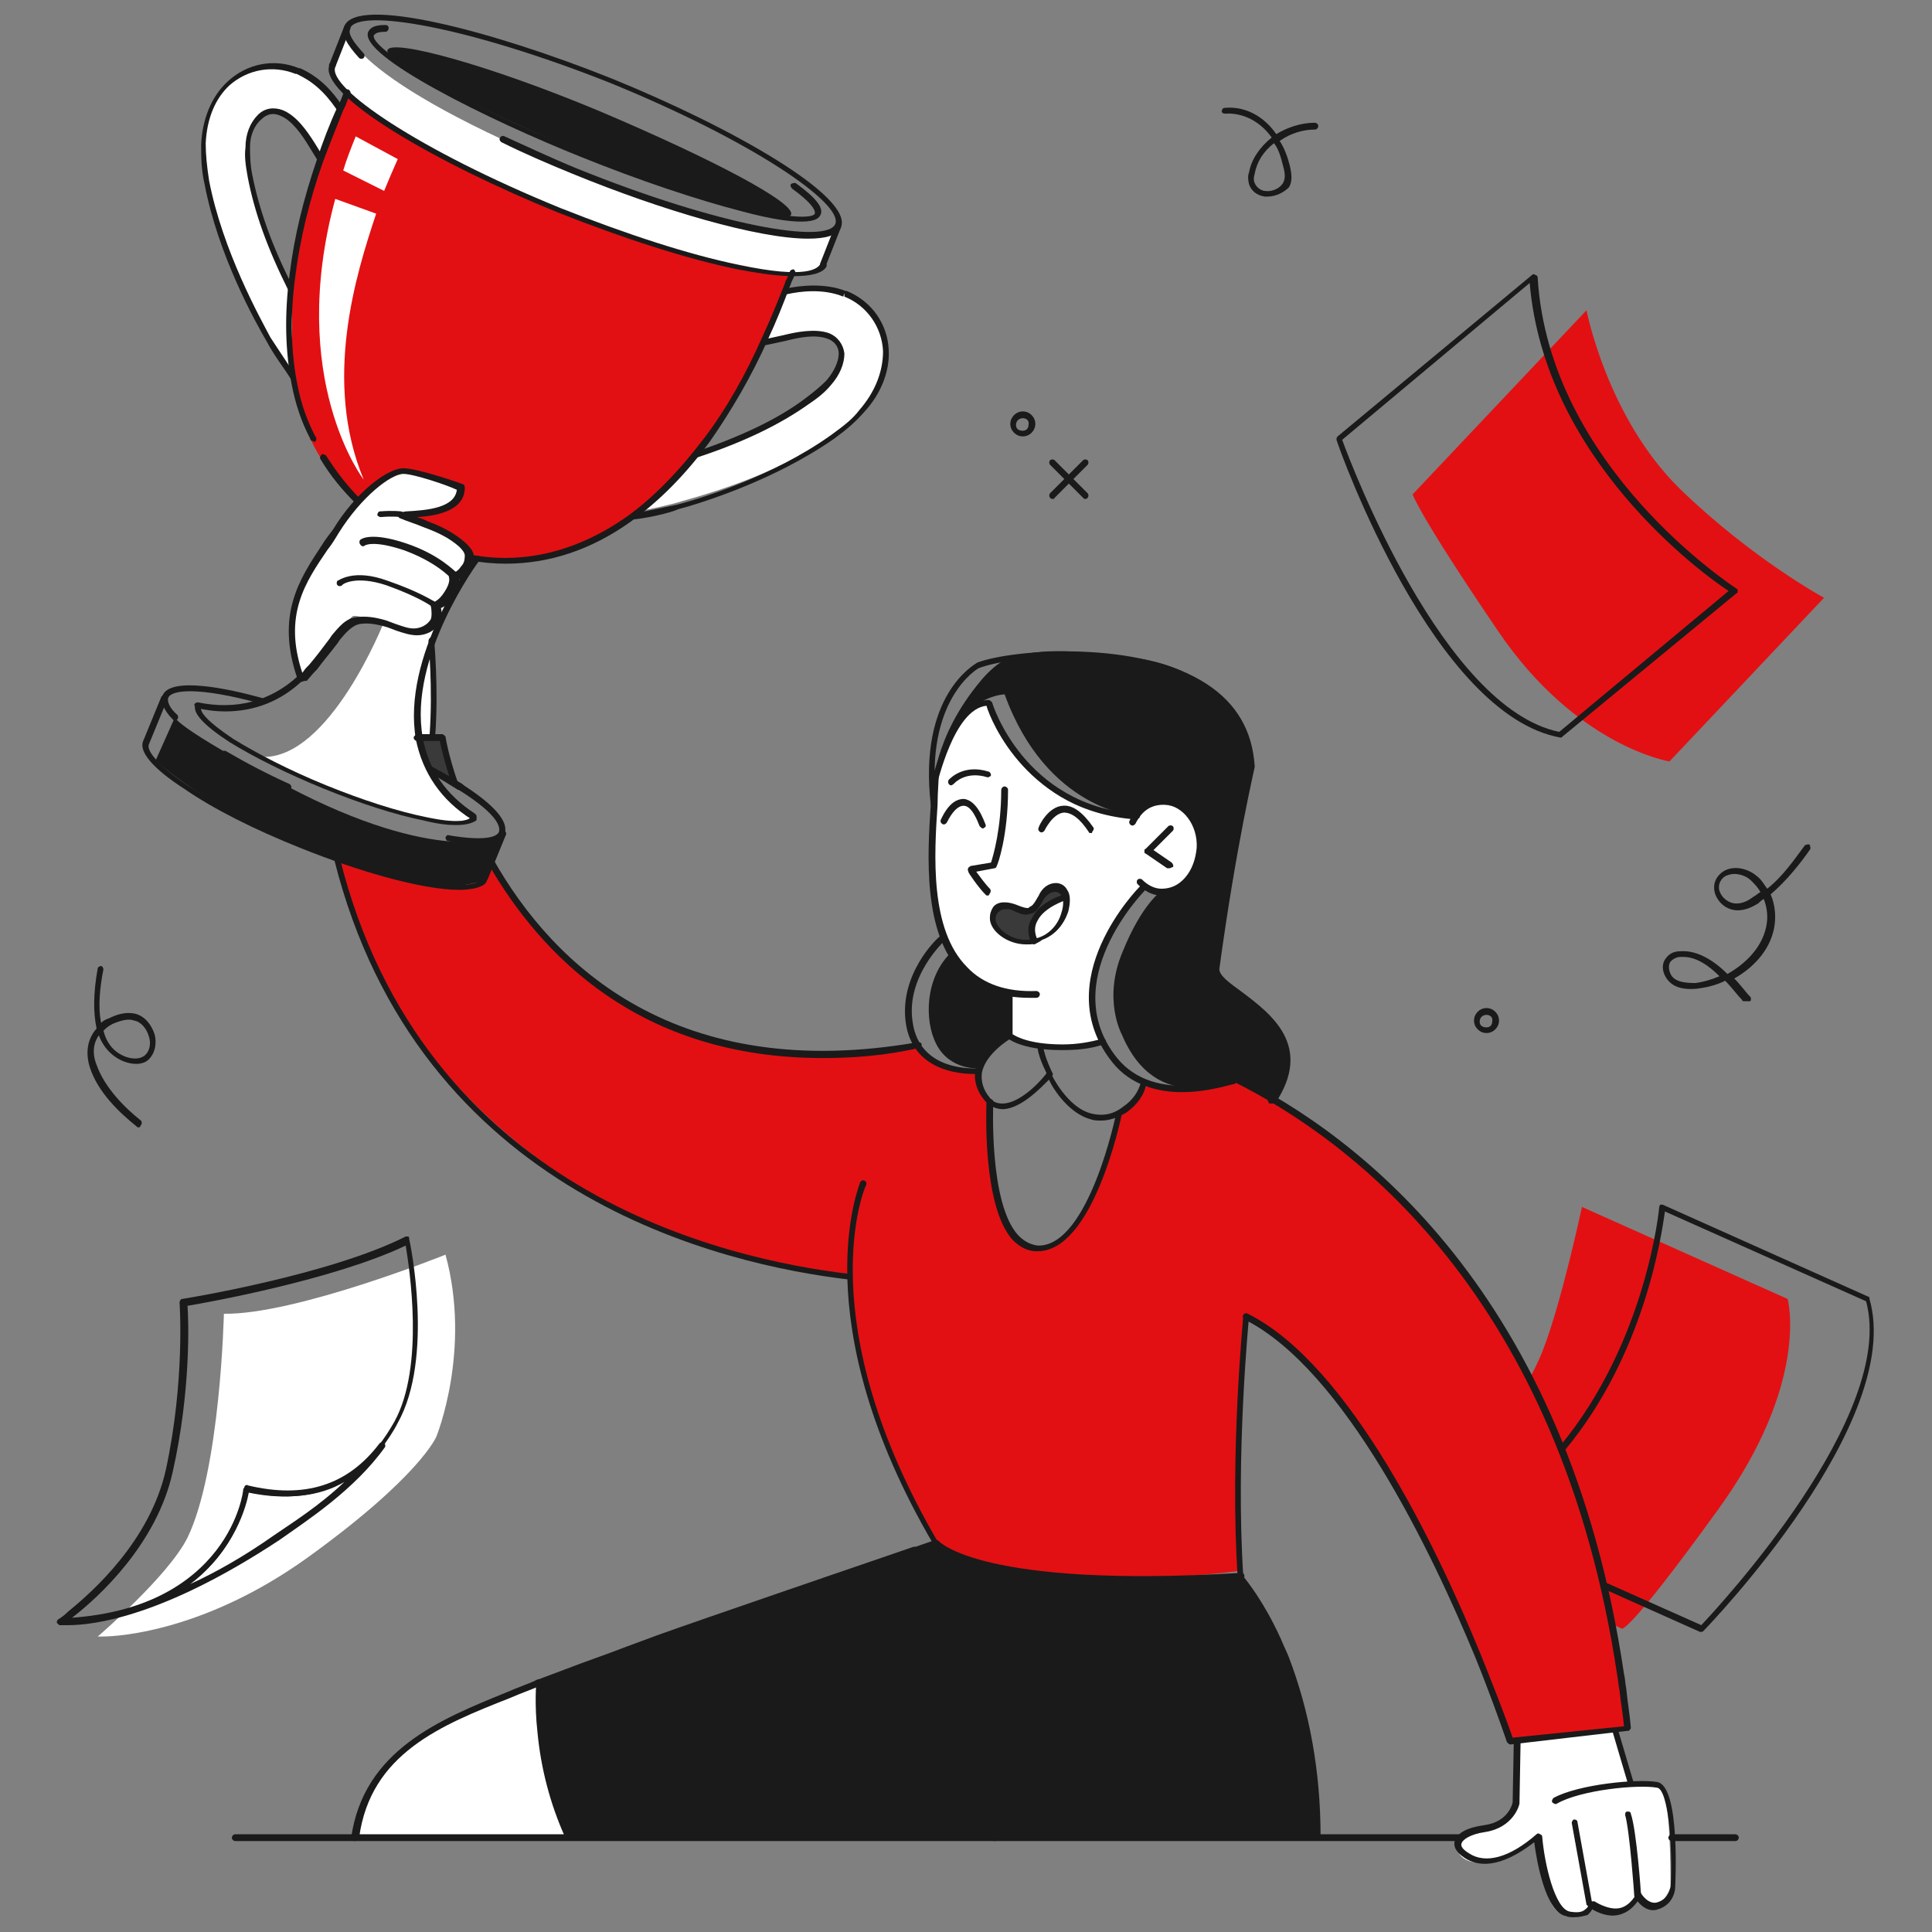 <?xml version="1.0" encoding="utf-8"?>
<!-- Generator: Adobe Illustrator 25.4.1, SVG Export Plug-In . SVG Version: 6.00 Build 0)  -->
<svg version="1.1" id="Modalità_Isolamento" xmlns="http://www.w3.org/2000/svg" xmlns:xlink="http://www.w3.org/1999/xlink"
	 x="0px" y="0px" viewBox="0 0 170 170" style="enable-background:new 0 0 170 170;" xml:space="preserve">
<rect x="0" y="0" width="170" height="170" fill="#808080" stroke="none"/>
<style type="text/css">
	.st0{fill:#E21013;}
	.st1{fill:#FFFFFF;}
	.st2{fill:#1A1A1A;}
	.st3{fill:#3A3A3A;}
</style>
<g>
	<g>
		<path class="st0" d="M30.5,8.3c0,0-11.9,24.7,0.8,35.6c12.7,10.9,23.2,2.7,24.1,1.9c0.8-0.8,6.9-2.6,14.3-21.5
			c0,0-8.7-0.8-20.8-5.9C36.8,13.1,30.5,8.3,30.5,8.3z"/>
		<path class="st0" d="M130.5,127.4c0,0,3.8-4.7,5.3-8.7c1.6-4.1,3.4-12.5,3.4-12.5l18.1,8.1c0,0,2,7.3-6.1,18.5
			c-8.1,11.2-8.5,10.5-8.5,10.5l-8.5-3.8L130.5,127.4z"/>
		<g>
			<path class="st1" d="M31.3,12l3.7,2c0,0-0.5,1.1-1.2,2.8L30.2,15C30.5,14,30.9,13,31.3,12z"/>
			<path class="st1" d="M32,42.2c0,0-6.8-8.8-2.5-24.7l3.6,1.3C31.3,24.2,28.4,33.5,32,42.2z"/>
		</g>
		<path class="st1" d="M82.2,70L82,77.7c0,0,0.2,8.9,6.9,9.8l-0.1,3.7c0,0,3.4,1.9,8.2,0.5c0,0-1.9-4.1-0.1-7.9
			c1.8-3.8,3.6-5.7,3.6-5.7s4.3,2.3,5-3c0.7-5.3-4.5-4.2-4.5-4.2l-1.1,1c0,0-8.8,0.8-13-10C86.9,61.8,83.2,62.1,82.2,70z"/>
		<path class="st1" d="M133.3,153.2l0,4.5c0,0,0.1,2.4-1.5,2.8c-1.5,0.4-3.8,1-3.6,2.1c0.4,1.9,3.4,1.3,4.3,0.8
			c1-0.5,2.6-1.7,2.6-1.7s0.6,4.7,1.6,6.1c1,1.4,2.6,0.7,3.2-0.1c0,0,1,0.8,2.2,0.6c1.2-0.2,1.8-1.4,1.8-1.4s0.7,1,1.6,0.8
			c0.9-0.1,1.5-1.6,1.5-1.6s0-5.7-0.4-7.6c-0.4-1.8-0.8-1.4-0.8-1.4l-2.4-0.4l-1.2-4.4L133.3,153.2z"/>
		<path class="st2" d="M99.9,71.8c0,0-7.8-0.5-11.5-10.7c0,0-4.9,0-6.3,8.3c0,0,0-4.5,4.2-9.5c0.4-0.5,1.3-1.4,1.9-1.7
			c2.8-1.2,5.6-1.1,11.7-0.3c5.2,0.7,9.4,3.8,10,9l-3.2,18.1c0,0,0,0.8,2.9,2.9s4.9,4.7,2.2,8.9l-3.4-1.9c0,0-6.6,3.5-9.7-3.9
			c0,0-1.7-3.1,0.1-7.3c1.7-4.2,3.4-5.3,3.4-5.3s1.2,0.2,2.2-0.7c0.7-0.7,1.1-1.5,1.1-3.6c0-2.6-1.6-3.4-2.7-3.5
			C101.7,70.6,100.9,70.9,99.9,71.8z"/>
		<path class="st2" d="M83.7,83.8c0,0,0.5,2.6,5.2,3.7l-0.1,3.7c0,0-2.1,1.2-2.7,2.8c0,0-2.5,0.2-3.7-2.1
			C81.3,89.8,81.4,86,83.7,83.8z"/>
		<path class="st3" d="M36.7,64.7c-0.2,0.2,1,3,1,3l2.4,1.1l-1.2-4h-2.1L36.7,64.7z"/>
		<path class="st0" d="M29.7,75.5c0,0,9.3,3.5,12.7,2l0.8-1.7c0,0,5.3,9.7,12.7,12.9c7.4,3.3,11,5.2,24.8,3.4c0,0,2.2,2.5,5.4,2
			c0,0,0.2,1.8,1,2.8c0,0-0.5,12.4,4,12.9c4.5,0.5,7.3-11.7,7.3-11.7s2.4-1.7,2.6-2.9c0,0,3.8,1.2,7.6-0.3c0,0,9.7,4.5,17,13.1
			c7.4,8.7,12.8,20.4,14.5,27.3c1.7,6.9,3.2,16.7,3.2,16.7l-10.3,1c0,0-5.5-15-11.4-24.7c-6.2-10-11.8-12.6-11.8-12.6
			s-1.3,16.9-0.6,22.5c0,0-7.9,1.2-16.2,0.3c-8.3-0.9-10.9-2.9-10.9-2.9s-4.2-7.6-5.6-13.1c-1.4-5.5-1.8-10.4-1.8-10.4
			s-12.4-1-22.9-7.2c-10.6-6.2-17.5-15.7-19.7-22C30,76.7,29.7,75.5,29.7,75.5z"/>
		<path class="st1" d="M39.2,110.4c0,0-13.2,5.3-19.5,5.2c0,0-0.3,13.7-3.2,19.7c-1.7,3.4-7.9,8.7-7.9,8.7s0.1,0,0.4,0
			c1.7,0,9.2-0.6,18-6.9c10-7.2,11.4-10.7,11.4-10.7S41.5,118.8,39.2,110.4z"/>
		<path class="st0" d="M124.3,43.5l15.3-16.2c0,0,1.8,9.4,8.2,15.7c6.4,6.2,12.7,9.6,12.7,9.6l-13.6,14.4c0,0-8.2-1.3-15.1-11.5
			C124.8,45.2,124.3,43.5,124.3,43.5z"/>
		<g id="XMLID_28_">
			<g>
				<path class="st1" d="M61.4,40c3.1-1.1,6.8-2.5,9.7-4.7c0.8-0.6,1.5-1.2,2-1.7c0.7-0.9,1.1-1.8,1-2.6c0-0.7-0.2-1.1-0.9-1.4
					c0,0-0.3-0.1-0.3-0.1c-1.1-0.4-2.4-0.3-3.8,0c-0.5,0.1-1.9,0.4-1.9,0.4l1.8-4.4c1.6-0.3,3-0.5,4.7,0.1c0,0,0.5,0.1,0.5,0.1
					c2.1,0.8,3.5,2.7,3.7,4.9c0.1,1.8-0.6,3.8-2,5.4c-0.7,0.8-1.3,1.4-2.4,2.1c-4.3,3.2-9.9,5-13.5,6c-0.9,0.3-2.8,0.7-3.9,0.9
					L61.4,40z"/>
			</g>
		</g>
		<g id="XMLID_27_">
			<g>
				<path class="st1" d="M25.7,33.1c-0.6-0.9-1.8-2.7-2.3-3.5c-1.9-3.2-4.4-8.3-5.3-13.5c-0.2-1.3-0.3-2.2-0.3-3.2
					c0.1-2.2,0.9-4.1,2.2-5.4c1.6-1.5,3.9-2,6.1-1.1c0,0,0.4,0.3,0.4,0.3c1.6,0.7,2.5,1.8,3.5,3.1l-1.6,4.4c0,0-0.8-1.1-1.1-1.6
					c-0.7-1.2-1.7-2.2-2.7-2.6c0,0-0.3-0.1-0.3-0.1c-0.7-0.3-1.1-0.1-1.6,0.4c-0.6,0.6-1,1.5-1,2.6c0,0.7,0.1,1.6,0.3,2.6
					c0.7,3.6,2.2,6.8,3.7,9.8L25.7,33.1z"/>
			</g>
		</g>
		<path class="st1" d="M31.2,161.7c0,0,0.1-5,5.1-8.4c5-3.4,11.1-5.3,11.1-5.3s-0.3,8.5,2.8,13.7H31.2z"/>
		<path class="st1" d="M26.5,59.7c0,0,4.1-5.4,4.6-5.5c0.5-0.1,4.7,1.1,5.3,1.2c0.6,0.1,2.2-0.5,1.9-2.3c0.7-0.4,1.6-2.2,1.5-2.6
			c0.7-0.2,1.1-1.4,1.4-2c0,0-0.4-0.8-1.8-1.6c-0.9-0.5-4.2-1.8-4.2-1.8s5.2,0.2,5.2-2.4c0,0-4.2-1.4-5-1.4c-0.9,0-3.4,1.4-6,5.3
			c-2.5,3.9-3.8,5.5-3.8,8.4C25.6,58,26.5,59.7,26.5,59.7z"/>
		<path class="st1" d="M38,56.7c0,0-1.6,3.9-1.4,6.1c0.2,2.1,0.2,2.1,0.2,2.1h1.5L38,56.7z"/>
		<path class="st2" d="M69.6,18.9c-0.4,1-8.5-1.2-18.3-5.4c-9.8-4.2-17.6-8.1-17.2-9.1c0.4-1,8.9,1.3,18.7,5.4
			C62.7,14,70.1,17.9,69.6,18.9z"/>
		<path class="st1" d="M30.5,2.5c0,0-0.5,4.2,20.9,12.9c21.4,8.7,22.4,4.5,22.4,4.5l-1.4,3.4c0,0-1.9,3.9-23.5-5.1
			C28.4,9.8,28.9,5.9,28.9,5.9L30.5,2.5z"/>
		<path class="st2" d="M15.4,63.1l-1.7,3.8c0,0,4.3,4.2,13.4,7.6c9.2,3.4,12.4,4,15.3,3l1.6-3.8c0,0-5.6,2.4-18.7-4.5
			C15.1,63.8,15.4,63.1,15.4,63.1z"/>
		<path class="st1" d="M33.8,54.7c0,0-4.8,12.2-10.8,11.9c0,0,6.7,3.5,11.2,4.6c4.5,1.1,6,1.4,7.5,0.7c0,0-5.2-3.5-5-8.7
			c0.4-7.8,5.1-13.8,5.1-13.8l-1-0.2c0,0-2.9,5.7-4.3,5.9C35.1,55.2,33.8,54.7,33.8,54.7z"/>
		<path class="st3" d="M93.8,78.9c0,0-0.6-1.2-1.5-0.8c-0.9,0.5-0.7,2-1.7,2c-1,0.1-2.7-0.7-3.1,0c-0.4,0.7,0.4,2.8,3.5,2.7
			c0,0-0.6-1.6,0.2-2.4C92,79.6,93.8,78.9,93.8,78.9z"/>
		<g>
			<g>
				<path class="st2" d="M92.6,43.9c-0.1,0-0.1,0-0.2-0.1c-0.1-0.1-0.1-0.3,0-0.4l2.9-2.9c0.1-0.1,0.3-0.1,0.4,0
					c0.1,0.1,0.1,0.3,0,0.4l-2.9,2.9C92.8,43.9,92.7,43.9,92.6,43.9z"/>
			</g>
			<g>
				<path class="st2" d="M95.5,43.9c-0.1,0-0.1,0-0.2-0.1l-2.9-2.9c-0.1-0.1-0.1-0.3,0-0.4c0.1-0.1,0.3-0.1,0.4,0l2.9,2.9
					c0.1,0.1,0.1,0.3,0,0.4C95.6,43.9,95.6,43.9,95.5,43.9z"/>
			</g>
			<g>
				<path class="st2" d="M90,38.4c-0.6,0-1.1-0.5-1.1-1.1c0-0.6,0.5-1.1,1.1-1.1c0.6,0,1.1,0.5,1.1,1.1C91.1,37.9,90.6,38.4,90,38.4
					z M90,36.8c-0.3,0-0.6,0.2-0.6,0.6c0,0.3,0.2,0.5,0.6,0.5c0.3,0,0.5-0.2,0.5-0.5C90.6,37,90.3,36.8,90,36.8z"/>
			</g>
		</g>
		<g>
			<path class="st2" d="M130.8,90.9c-0.6,0-1.1-0.5-1.1-1.1c0-0.6,0.5-1.1,1.1-1.1c0.6,0,1.1,0.5,1.1,1.1
				C131.9,90.4,131.4,90.9,130.8,90.9z M130.8,89.3c-0.3,0-0.6,0.2-0.6,0.6c0,0.3,0.2,0.5,0.6,0.5c0.3,0,0.5-0.2,0.5-0.5
				C131.4,89.5,131.1,89.3,130.8,89.3z"/>
		</g>
		<g>
			<g>
				<path class="st2" d="M5.3,143c-0.1,0-0.2-0.1-0.3-0.2c0-0.1,0-0.2,0.1-0.3c0,0,0.4-0.2,0.9-0.7c2.1-1.7,7.2-6.2,8.6-12.5
					c1.7-7.9,1.2-14.6,1.2-14.7c0-0.1,0.1-0.3,0.2-0.3c0.1,0,13-2.1,19.7-5.5c0.1,0,0.2,0,0.2,0c0.1,0,0.1,0.1,0.1,0.2
					c0.1,0.4,2.2,10.5-1,16.2c-0.4,0.8-0.9,1.5-1.4,2.2c-2.9,3.7-6.8,5-11.9,3.9C21.6,133.1,19.2,142.4,5.3,143
					C5.3,143,5.3,143,5.3,143z M16.5,114.9c0.1,1.3,0.3,7.5-1.3,14.6c-1.4,6.4-6.6,11.1-8.8,12.8c-0.1,0.1-0.1,0.1-0.2,0.2
					c14-1,15.2-11.3,15.2-11.4c0-0.1,0-0.1,0.1-0.2c0.1,0,0.1-0.1,0.2,0c5,1.2,8.8,0,11.6-3.7c0.5-0.6,1-1.4,1.4-2.1
					c2.7-4.9,1.3-13.6,1-15.5C29.4,112.6,18.3,114.6,16.5,114.9z"/>
			</g>
			<g>
				<path class="st2" d="M6,143c-0.5,0-0.7,0-0.7,0c-0.1,0-0.2-0.1-0.2-0.3c0-0.1,0.1-0.2,0.3-0.3c14.8-0.6,16.1-11.4,16.1-11.5
					c0-0.1,0-0.1,0.1-0.2c0.1,0,0.1-0.1,0.2,0c5,1.2,8.8,0,11.6-3.7c0.1-0.1,0.3-0.1,0.4-0.1c0.1,0.1,0.1,0.3,0.1,0.4
					c-2.7,3.8-6.9,6.5-9.3,8.2C14.3,142.3,8.2,143,6,143z M21.9,131.3c-0.2,1.1-1.2,5.1-5.2,8.1c2.2-1,4.7-2.4,7.4-4.3
					c1.6-1.1,4-2.6,6.2-4.7C28.1,131.7,25.2,132,21.9,131.3z"/>
			</g>
		</g>
		<g>
			<path class="st2" d="M149.7,143.6c0,0-0.1,0-0.1,0l-8.5-3.8c-0.1-0.1-0.2-0.2-0.1-0.4c0.1-0.1,0.2-0.2,0.4-0.1l8.3,3.7
				c1.6-1.7,17.2-18.5,14.5-28.5l-17.7-7.9c-0.3,2.1-1.8,12.6-8.8,21c-0.1,0.1-0.3,0.1-0.4,0c-0.1-0.1-0.1-0.3,0-0.4
				c7.6-9.2,8.7-20.9,8.7-21c0-0.1,0.1-0.2,0.1-0.2c0.1,0,0.2,0,0.2,0l18.1,8.1c0.1,0,0.1,0.1,0.1,0.2c3.1,10.8-14,28.6-14.7,29.3
				C149.8,143.5,149.7,143.6,149.7,143.6z"/>
		</g>
		<g>
			<path class="st2" d="M137.3,64.9c-11.1-2-19.4-25.2-19.7-26.2c0-0.1,0-0.2,0.1-0.3l17.1-14.2c0.1-0.1,0.2-0.1,0.3,0
				c0.1,0,0.2,0.1,0.2,0.2c1,16.8,17.4,27.3,17.5,27.4c0.1,0,0.1,0.1,0.1,0.2c0,0.1,0,0.2-0.1,0.2l-15.3,12.6
				C137.4,64.9,137.4,64.9,137.3,64.9z M118.1,38.7c0.8,2.2,8.9,23.6,19.1,25.7L152.1,52c-2.3-1.5-16.2-11.6-17.5-27.1L118.1,38.7z"
				/>
		</g>
		<g>
			<path class="st2" d="M12.2,99.2c-0.1,0-0.1,0-0.2-0.1c-1.5-1.2-3.4-3-4.1-5.2c-0.4-1.3-0.2-2.5,0.6-3.4c-0.3-1.4-0.3-3.1,0.1-5.3
				c0-0.1,0.2-0.2,0.3-0.2c0.1,0,0.2,0.2,0.2,0.3c-0.3,1.5-0.5,3.3-0.2,4.7c0.2-0.2,0.4-0.3,0.7-0.4c0.6-0.3,1.4-0.6,2.3-0.4
				c0.8,0.2,1.4,0.9,1.7,1.8c0.2,0.7,0.1,1.7-0.6,2.3c-0.5,0.4-1.3,0.4-2.1,0.1c-1-0.4-1.8-1.2-2.2-2.3c-0.5,0.7-0.6,1.6-0.2,2.6
				c0.7,2,2.5,3.8,3.9,4.9c0.1,0.1,0.1,0.3,0,0.4C12.3,99.2,12.3,99.2,12.2,99.2z M9.1,90.7c0.3,1.1,0.9,1.9,2,2.3
				c0.6,0.2,1.2,0.2,1.6-0.1c0.5-0.4,0.6-1.1,0.4-1.7c-0.2-0.7-0.7-1.3-1.3-1.4c-0.5-0.2-1.2,0-1.9,0.3C9.5,90.3,9.3,90.5,9.1,90.7z
				"/>
		</g>
		<g>
			<path class="st2" d="M153.5,88.1c-0.1,0-0.2,0-0.2-0.1c-0.4-0.4-0.9-1.1-1.5-1.7c-0.8,0.4-1.7,0.6-2.5,0.7
				c-1.1,0.1-1.9-0.1-2.4-0.6c-0.6-0.6-0.8-1.5-0.3-2.1c0.3-0.4,0.7-0.6,1.3-0.6c1.5-0.1,3,0.9,4.1,2c1.6-0.9,3-2.3,3.4-4.1
				c0.2-0.9,0.1-1.7-0.2-2.5c-0.2,0.1-0.4,0.3-0.5,0.4c-0.5,0.3-1.1,0.6-1.8,0.6c-0.9,0-1.7-0.6-2-1.5c-0.2-0.7,0-1.4,0.7-1.9
				c0.9-0.6,2.2-0.3,3,0.4c0.4,0.3,0.6,0.7,0.9,1.1c1.4-1.1,2.4-2.6,3.3-3.8c0.1-0.1,0.3-0.1,0.4-0.1c0.1,0.1,0.1,0.3,0.1,0.4
				c-0.9,1.3-2.1,2.8-3.5,4c0.4,0.9,0.5,2,0.3,3c-0.4,2-1.9,3.5-3.5,4.4c0.6,0.6,1,1.2,1.4,1.6c0.1,0.1,0.1,0.3,0,0.4
				C153.6,88.1,153.6,88.1,153.5,88.1z M148.1,84.2c-0.1,0-0.1,0-0.2,0c-0.4,0-0.7,0.2-0.9,0.4c-0.3,0.4-0.1,1.1,0.2,1.4
				c0.4,0.4,1.1,0.5,2,0.5c0.7-0.1,1.4-0.3,2.1-0.6C150.4,85,149.3,84.2,148.1,84.2z M152.6,76.9c-0.3,0-0.6,0.1-0.8,0.2
				c-0.6,0.4-0.6,1-0.5,1.3c0.2,0.6,0.8,1.1,1.5,1.1c0.6,0,1.1-0.3,1.5-0.6c0.2-0.1,0.4-0.3,0.6-0.4c-0.2-0.4-0.5-0.7-0.8-1
				C153.7,77.1,153.1,76.9,152.6,76.9z"/>
		</g>
		<g>
			<path class="st2" d="M111.5,17.3c-0.1,0-0.2,0-0.2,0c-0.7-0.1-1.2-0.5-1.4-1.1c-0.1-0.4-0.1-0.8,0-1c0.2-1.2,1-2.3,2-3.1
				c-1-1.4-2.5-2.2-4.1-2.1c-0.2,0-0.3-0.1-0.3-0.2c0-0.1,0.1-0.3,0.2-0.3c1.8-0.2,3.5,0.7,4.6,2.3c1-0.6,2.2-1,3.4-1
				c0.1,0,0.3,0.1,0.3,0.3c0,0.1-0.1,0.3-0.3,0.3c-1,0-2.1,0.3-3.1,1c0.4,0.6,0.7,1.4,0.9,2.2c0.1,0.5,0.3,1.3-0.1,1.9
				C113,16.9,112.3,17.3,111.5,17.3z M112.1,12.6c-0.9,0.7-1.5,1.6-1.7,2.7c-0.1,0.3-0.1,0.6,0,0.8c0.2,0.5,0.7,0.7,0.9,0.7
				c0.6,0.1,1.3-0.2,1.6-0.7c0.2-0.4,0.2-0.8,0-1.5C112.7,13.8,112.5,13.1,112.1,12.6z"/>
		</g>
		<g>
			<g>
				<path class="st2" d="M90.3,83.1c-1.7,0-3.2-1.2-3.2-2.3c0-0.4,0.1-0.7,0.3-1c0.4-0.5,1.2-0.5,2-0.2c0.5,0.2,0.8,0.3,1,0.3
					c0.1,0,0.1,0,0.2-0.1c0.2-0.1,0.3-0.1,0.8-1c0.3-0.7,0.9-1.1,1.5-1.1c0.4,0,0.8,0.2,1,0.6c0.3,0.4,0.3,1.1,0.1,1.9
					c-0.4,1.2-1.2,2.1-2.3,2.5C91.2,83.1,90.8,83.1,90.3,83.1z M88.5,80c-0.3,0-0.5,0.1-0.7,0.3c-0.1,0.1-0.2,0.3-0.2,0.6
					c0,0.6,1.1,1.8,2.7,1.8c0.4,0,0.8-0.1,1.1-0.2c0.9-0.3,1.7-1.1,2-2.2c0.2-0.6,0.2-1.2,0-1.5c-0.4-0.6-1.2-0.3-1.6,0.4
					c-0.5,0.9-0.7,1.1-1.1,1.2c-0.4,0.1-0.6,0.2-1.6-0.3C88.9,80,88.7,80,88.5,80z"/>
			</g>
		</g>
		<g>
			<path class="st2" d="M102.3,78.8c0,0-0.1,0-0.1,0c-0.8,0-1.5-0.4-2.1-1c-0.1-0.1-0.1-0.3,0-0.4c0.1-0.1,0.3-0.1,0.4,0
				c0.5,0.5,1.1,0.8,1.7,0.8c0.8,0,1.5-0.3,2.1-1c0.6-0.7,0.9-1.6,1-2.6c0.1-2-1.2-3.7-2.8-3.8c-1.2,0-2,0.5-2.6,1.7
				c-0.1,0.1-0.2,0.2-0.4,0.1c-0.1-0.1-0.2-0.2-0.1-0.4c0.6-1.3,1.7-2,3.1-2c1.9,0.1,3.4,2,3.3,4.4c0,1.1-0.4,2.2-1.1,2.9
				C104,78.4,103.2,78.8,102.3,78.8z"/>
		</g>
		<g>
			<path class="st2" d="M102.9,76.4c-0.1,0-0.1,0-0.2,0l-1.9-1.3c-0.1,0-0.1-0.1-0.1-0.2c0-0.1,0-0.2,0.1-0.2l2-2
				c0.1-0.1,0.3-0.1,0.4,0c0.1,0.1,0.1,0.3,0,0.4l-1.7,1.7l1.6,1.1c0.1,0.1,0.2,0.3,0.1,0.4C103.1,76.3,103,76.4,102.9,76.4z"/>
		</g>
		<g>
			<path class="st2" d="M83.7,69.1c-0.1,0-0.1,0-0.2-0.1c-0.1-0.1-0.1-0.3,0-0.4c0.1-0.1,1.3-1.4,3.5-0.7c0.1,0,0.2,0.2,0.2,0.3
				c0,0.1-0.2,0.2-0.3,0.2c-1.9-0.6-2.9,0.5-2.9,0.5C83.8,69.1,83.7,69.1,83.7,69.1z"/>
		</g>
		<g>
			<path class="st2" d="M86.9,78.8c-0.1,0-0.1,0-0.2-0.1c-0.6-0.6-1.5-1.9-1.5-2c0-0.1-0.1-0.2,0-0.3c0-0.1,0.1-0.1,0.2-0.2l1.8-0.3
				c0.2-0.6,0.9-3,0.9-6.4c0-0.1,0.1-0.3,0.3-0.3c0.1,0,0.3,0.1,0.3,0.3c0,4-0.9,6.6-1,6.7c0,0.1-0.1,0.2-0.2,0.2l-1.6,0.3
				c0.3,0.4,0.8,1.1,1.2,1.5c0.1,0.1,0.1,0.3,0,0.4C87,78.8,87,78.8,86.9,78.8z"/>
		</g>
		<g>
			<path class="st2" d="M90.6,87.8c-2.5,0-4.6-0.7-6-2.2c-3.4-3.5-3-10.3-2.7-14.8c0.1-1,0.1-1.9,0.1-2.7c0-0.1,0.1-0.3,0.3-0.3
				c0.1,0,0.3,0.1,0.3,0.3c0,0.7-0.1,1.6-0.1,2.7c-0.3,4.4-0.7,11,2.6,14.3c1.4,1.5,3.5,2.2,6.1,2.1c0.1,0,0.3,0.1,0.3,0.3
				c0,0.1-0.1,0.3-0.3,0.3C90.9,87.8,90.7,87.8,90.6,87.8z"/>
		</g>
		<g>
			<path class="st2" d="M99.9,72.1c-9.4-0.7-12.7-8.6-13.1-10c-2.9,0.3-4.3,6.9-4.4,7c0,0.1-0.2,0.2-0.3,0.2c-0.1,0-0.2-0.2-0.2-0.3
				c0.1-0.3,1.7-7.4,5.1-7.4c0.1,0,0.2,0.1,0.3,0.2c0,0.1,2.8,9.1,12.7,9.8c0.1,0,0.3,0.1,0.3,0.3C100.2,72,100.1,72.1,99.9,72.1z"
				/>
		</g>
		<g>
			<path class="st2" d="M93.4,92.4c-3.7,0-4.8-1.1-4.8-1.1c0-0.1-0.1-0.1-0.1-0.2v-3.6c0-0.1,0.1-0.3,0.3-0.3c0.1,0,0.3,0.1,0.3,0.3
				V91c0.3,0.2,1.5,0.9,4.4,0.9c1.3,0,2.4-0.2,3.5-0.5c0.1,0,0.3,0,0.3,0.2c0,0.1,0,0.3-0.2,0.3C95.9,92.3,94.8,92.4,93.4,92.4z"/>
		</g>
		<g>
			<path class="st2" d="M96.9,98.6c-0.3,0-0.6,0-0.9-0.1c-1.9-0.5-3.3-2.6-3.7-3.5c-0.7,0.7-2.4,2.5-4,2.6c-0.6,0-1.1-0.2-1.6-0.7
				c-0.7-0.8-1-1.7-0.9-2.6c0.3-2,2.7-3.3,2.8-3.4c0.1-0.1,0.3,0,0.4,0.1c0.1,0.1,0,0.3-0.1,0.4c0,0-2.2,1.3-2.5,3
				c-0.1,0.7,0.1,1.5,0.7,2.2c0.3,0.4,0.7,0.5,1.1,0.5c1.8,0,3.9-2.6,3.9-2.7c0.1-0.1,0.1-0.1,0.2-0.1c0.1,0,0.2,0.1,0.2,0.2
				c0,0,1.4,3,3.6,3.5c0.9,0.2,1.8,0.1,2.7-0.6c0.9-0.6,1.4-1.4,1.6-2.2c0-0.1,0.2-0.2,0.3-0.2c0.1,0,0.2,0.2,0.2,0.3
				c-0.2,1-0.8,1.9-1.8,2.6C98.4,98.3,97.7,98.6,96.9,98.6z"/>
		</g>
		<g>
			<path class="st2" d="M72.4,93.1c-16.1,0-24.8-9-29.5-17.2c-0.1-0.1,0-0.3,0.1-0.4c0.1-0.1,0.3,0,0.4,0.1
				c5.3,9.4,16.2,19.8,37.4,16.1c0.2,0,0.3,0.1,0.3,0.2c0,0.1-0.1,0.3-0.2,0.3C77.9,92.9,75,93.1,72.4,93.1z"/>
		</g>
		<g>
			<path class="st2" d="M40.1,69.3c-0.1,0-0.2-0.1-0.3-0.2c-0.7-2-1-3.4-1.1-3.9l-2,0c-0.1,0-0.3-0.1-0.3-0.3c0-0.1,0.1-0.2,0.3-0.3
				l2.2,0c0.1,0,0.2,0.1,0.3,0.2c0,0,0.2,1.5,1.1,4.1C40.4,69.1,40.3,69.2,40.1,69.3C40.2,69.3,40.1,69.3,40.1,69.3z"/>
		</g>
		<g>
			<path class="st2" d="M74.8,112.6c-11.2-1.3-38-7.4-45.4-37c0-0.1,0.1-0.3,0.2-0.3c0.1,0,0.3,0.1,0.3,0.2
				c7.3,29.3,33.8,35.3,44.9,36.6c0.1,0,0.3,0.2,0.2,0.3C75,112.4,74.9,112.6,74.8,112.6z"/>
		</g>
		<g>
			<path class="st2" d="M82.4,136.1c-0.1,0-0.2,0-0.2-0.1c-11.7-19.9-6.5-31.9-6.5-32c0.1-0.1,0.2-0.2,0.4-0.1
				c0.1,0.1,0.2,0.2,0.1,0.4c-0.1,0.1-5.1,11.9,6.4,31.5c0.1,0.1,0,0.3-0.1,0.4C82.5,136.1,82.5,136.1,82.4,136.1z"/>
		</g>
		<g>
			<path class="st2" d="M85.7,94.5c-1.3,0-5.4-0.3-6-4.5c-0.6-4.3,2.8-7.5,3-7.6c0.1-0.1,0.3-0.1,0.4,0c0.1,0.1,0.1,0.3,0,0.4
				c0,0-3.4,3.1-2.8,7.1c0.6,4.5,5.6,4.1,5.8,4.1c0.1,0,0.3,0.1,0.3,0.2c0,0.1-0.1,0.3-0.2,0.3C86.1,94.4,85.9,94.5,85.7,94.5z"/>
		</g>
		<g>
			<path class="st2" d="M104,96.1c-2.1,0-4.5-0.6-6.1-2.6c-5.8-7.2,2.3-15.4,2.4-15.5c0.1-0.1,0.3-0.1,0.4,0c0.1,0.1,0.1,0.3,0,0.4
				c-0.1,0.1-7.8,8-2.4,14.7c3.4,4.2,10.1,1.7,10.1,1.7c0.1-0.1,0.3,0,0.4,0.2c0.1,0.1,0,0.3-0.2,0.4
				C108.6,95.3,106.5,96.1,104,96.1z"/>
		</g>
		<g>
			<path class="st2" d="M111.9,97.1c-0.1,0-0.1,0-0.2,0c-0.1-0.1-0.2-0.3-0.1-0.4c3.1-4.7-0.3-7.2-2.8-9.1c-1.3-1-2.3-1.7-2.2-2.6
				c1.4-10.6,3-17.2,3.1-17.7c-0.2-2.8-1.5-5.1-3.9-6.7c-5.8-3.8-16.6-3-19.7-1.8c0,0-4.8,2.7-3.7,11.9c0,0.1-0.1,0.3-0.2,0.3
				c-0.2,0-0.3-0.1-0.3-0.2c-1.1-9.6,3.8-12.3,4.1-12.5c3.2-1.2,14.3-2,20.2,1.9c2.6,1.7,4,4.1,4.2,7.2c0,0,0,0.1,0,0.1
				c0,0.1-1.6,6.7-3.1,17.7c-0.1,0.6,0.9,1.3,2,2.1c2.5,1.9,6.3,4.7,2.9,9.8C112.1,97.1,112,97.1,111.9,97.1z"/>
		</g>
		<g>
			<path class="st2" d="M143.5,157c-0.1,0-0.2-0.1-0.3-0.2l-1.3-4.4c0-0.1,0-0.3,0.2-0.3c0.1,0,0.3,0,0.3,0.2l1.3,4.4
				C143.8,156.8,143.7,156.9,143.5,157C143.5,157,143.5,157,143.5,157z"/>
		</g>
		<g>
			<path class="st2" d="M132.9,153.5c-0.1,0-0.2-0.1-0.3-0.2c0,0-0.8-2.4-2.2-6l-0.6-1.5c-3.8-9.2-11.5-25.3-20.3-29.7
				c-0.1-0.1-0.2-0.2-0.1-0.4c0.1-0.1,0.2-0.2,0.4-0.1c9,4.5,16.7,20.7,20.5,30l0.6,1.5c1.2,3,2,5.2,2.2,5.8l9.8-1
				c-0.1-1.1-0.3-2.2-0.4-3.2c-0.1-0.4-0.1-0.8-0.2-1.3c-5-33.4-23.4-47.1-33.9-52.3c-0.1-0.1-0.2-0.2-0.1-0.4
				c0.1-0.1,0.2-0.2,0.4-0.1c10.6,5.2,29.2,19,34.2,52.7c0.1,0.4,0.1,0.8,0.2,1.3c0.1,1.1,0.3,2.2,0.4,3.4c0,0.1,0,0.1-0.1,0.2
				c0,0.1-0.1,0.1-0.2,0.1L132.9,153.5C133,153.5,132.9,153.5,132.9,153.5z"/>
		</g>
		<g>
			<path class="st2" d="M72.7,139.3c-0.1,0-0.2-0.1-0.3-0.2c0-0.1,0-0.3,0.2-0.3c6.9-2.3,9.7-3.3,9.7-3.3c0.1,0,0.2,0,0.3,0.1
				c0,0,3.7,4.2,26.6,2.8c0.2,0,0.3,0.1,0.3,0.3c0,0.1-0.1,0.3-0.3,0.3c-21.2,1.2-26.1-2.1-26.9-2.9
				C81.6,136.3,78.7,137.3,72.7,139.3C72.7,139.3,72.7,139.3,72.7,139.3z"/>
		</g>
		<g>
			<path class="st2" d="M47.4,148.3c-0.1,0-0.2-0.1-0.3-0.2c-0.1-0.1,0-0.3,0.2-0.3c0.8-0.3,1.6-0.6,2.4-0.9c1.8-0.7,3.6-1.3,5.4-2
				l2.7-1c3.6-1.3,19.4-6.7,22.6-7.8c0.1,0,0.3,0,0.3,0.2c0,0.1,0,0.3-0.2,0.3c-3.2,1.1-19,6.5-22.6,7.8l-2.7,1
				c-1.8,0.6-3.6,1.3-5.4,2C49.1,147.7,48.3,148,47.4,148.3C47.4,148.3,47.4,148.3,47.4,148.3z"/>
		</g>
		<g>
			<path class="st2" d="M31.2,162c-0.2,0-0.3-0.2-0.3-0.3c1.1-7.7,7.8-10.4,13.7-12.8c0.9-0.4,1.8-0.7,2.7-1.1
				c0.1-0.1,0.3,0,0.4,0.1c0.1,0.1,0,0.3-0.1,0.4c-0.9,0.4-1.8,0.7-2.7,1.1c-6.1,2.4-12.3,4.9-13.3,12.3
				C31.4,161.9,31.3,162,31.2,162z"/>
		</g>
		<g>
			<path class="st2" d="M49.9,161.8c-0.1,0-0.2-0.1-0.2-0.2c-1.3-2.9-2.1-6-2.4-9.1c-0.3-2.7-0.1-4.5-0.1-4.5c0-0.1,0.1-0.3,0.3-0.2
				c0.1,0,0.3,0.1,0.2,0.3c0,0-0.2,1.8,0.1,4.4c0.3,3.1,1.2,6.1,2.4,8.9c0.1,0.1,0,0.3-0.1,0.4C50,161.8,50,161.8,49.9,161.8z"/>
		</g>
		<g>
			<path class="st2" d="M116,161.9c-0.2,0-0.3-0.1-0.3-0.3c0-5.7-0.9-10.9-2.7-15.6c-0.2-0.6-0.5-1.1-0.7-1.6
				c-1.6-3.6-3.3-5.5-3.3-5.5c0,0-0.1-0.1-0.1-0.2c-0.7-10.8,0.5-22.8,0.5-22.9c0-0.1,0.1-0.3,0.3-0.2c0.1,0,0.3,0.1,0.2,0.3
				c0,0.1-1.2,12.1-0.5,22.8c0.3,0.4,1.8,2.2,3.3,5.5c0.2,0.5,0.5,1.1,0.7,1.6c1.8,4.7,2.8,10,2.8,15.8
				C116.3,161.7,116.2,161.9,116,161.9z"/>
		</g>
		<g>
			<path class="st2" d="M91.3,110.1c0,0-0.1,0-0.1,0c-0.8,0-1.5-0.4-2.1-1c-2.7-3-2.3-11.7-2.3-12.1c0-0.1,0.1-0.3,0.3-0.3
				c0.2,0,0.3,0.1,0.3,0.3c0,0.1-0.4,8.9,2.2,11.7c0.5,0.5,1,0.8,1.7,0.9c0,0,0.1,0,0.1,0c4.4,0,6.8-11.5,6.8-11.6
				c0-0.1,0.2-0.2,0.3-0.2c0.1,0,0.2,0.2,0.2,0.3C98.6,98.5,96.2,110.1,91.3,110.1z"/>
		</g>
		<g>
			<path class="st2" d="M92.4,94.8c-0.1,0-0.2-0.1-0.2-0.1c0-0.1-0.8-1.5-0.9-2.5c0-0.1,0.1-0.3,0.2-0.3c0.2,0,0.3,0.1,0.3,0.2
				c0.1,0.9,0.8,2.3,0.8,2.3c0.1,0.1,0,0.3-0.1,0.4C92.5,94.8,92.4,94.8,92.4,94.8z"/>
		</g>
		<g>
			<path class="st2" d="M96,73.3c-0.1,0-0.2,0-0.2-0.1c-0.8-1.2-1.5-1.7-2.2-1.7c-1,0.1-1.7,1.6-1.7,1.6c-0.1,0.1-0.2,0.2-0.4,0.1
				c-0.1-0.1-0.2-0.2-0.1-0.4c0-0.1,0.8-1.8,2.1-1.9c0.9-0.1,1.8,0.6,2.7,1.9c0.1,0.1,0,0.3-0.1,0.4C96.1,73.3,96.1,73.3,96,73.3z"
				/>
		</g>
		<g>
			<path class="st2" d="M86.5,72.9c-0.1,0-0.2-0.1-0.3-0.2c-0.2-0.5-0.7-1.8-1.4-1.8c-0.5,0-1,0.5-1.5,1.5c-0.1,0.1-0.2,0.2-0.4,0.1
				c-0.1-0.1-0.2-0.2-0.1-0.4c0.6-1.3,1.3-1.8,2-1.8c1.2,0.1,1.8,2,1.9,2.2C86.8,72.7,86.7,72.8,86.5,72.9
				C86.5,72.9,86.5,72.9,86.5,72.9z"/>
		</g>
		<g>
			<path class="st2" d="M87.5,162c-0.2,0-0.3-0.2-0.3-0.3c0.6-3.4,1.1-5.4,1.2-5.4c0-0.1,0.2-0.2,0.3-0.2c0.1,0,0.2,0.2,0.2,0.3
				c0,0-0.5,1.9-1.1,5.4C87.8,161.9,87.7,162,87.5,162z"/>
		</g>
		<g>
			<path class="st2" d="M152.7,162h-5.6c-0.1,0-0.3-0.1-0.3-0.3c0-0.1,0.1-0.3,0.3-0.3h5.6c0.1,0,0.3,0.1,0.3,0.3
				C153,161.8,152.9,162,152.7,162z"/>
		</g>
		<g>
			<path class="st2" d="M128.4,162H20.7c-0.1,0-0.3-0.1-0.3-0.3c0-0.1,0.1-0.3,0.3-0.3h107.7c0.1,0,0.3,0.1,0.3,0.3
				C128.7,161.8,128.6,162,128.4,162z"/>
		</g>
		<g>
			<path class="st2" d="M138.5,168.7c-0.2,0-0.5,0-0.7-0.1c-1.8-0.3-2.6-4.9-2.8-6.5c-3.1,2.4-5,2.1-6.1,1.4c-0.9-0.6-1-1.1-0.9-1.5
				c0.2-0.7,1.1-1.2,2.6-1.4c2.2-0.3,2.5-2,2.5-2l0.1-5.4c0-0.1,0.1-0.2,0.3-0.3c0.2,0,0.3,0.1,0.3,0.3l-0.1,5.5
				c0,0.1-0.5,2.1-3,2.5c-1.4,0.2-2,0.7-2.1,1c-0.1,0.3,0.2,0.6,0.7,0.9c1.4,0.9,3.5,0.4,5.9-1.7c0.1-0.1,0.2-0.1,0.3,0
				c0.1,0,0.2,0.1,0.2,0.2c0.2,2.4,1.1,6.3,2.4,6.6c0.6,0.1,1.1,0.1,1.4-0.2c0.3-0.2,0.3-0.5,0.3-0.5c0-0.1,0.1-0.2,0.2-0.2
				c0.1,0,0.2,0,0.3,0c0,0,1.2,0.8,2.2,0.6c1-0.2,1.5-1.3,1.5-1.3c0-0.1,0.1-0.1,0.2-0.1c0.1,0,0.2,0,0.2,0.1c0,0,0.6,1,1.4,0.8
				c1-0.3,1.1-1.1,1.2-1.4c0.2-3.4-0.2-8.6-1.2-8.7c-1.7-0.3-6.7,0.2-8.8,1.4c-0.1,0.1-0.3,0-0.4-0.1c-0.1-0.1,0-0.3,0.1-0.4
				c2.2-1.2,7.4-1.7,9.1-1.4c2.1,0.3,1.6,9.2,1.6,9.3c0,0.3-0.2,1.5-1.5,1.9c-0.8,0.3-1.5-0.3-1.8-0.7c-0.3,0.4-0.8,1-1.7,1.2
				c-0.9,0.2-1.8-0.2-2.3-0.5c-0.1,0.2-0.2,0.3-0.4,0.5C139.3,168.6,139,168.7,138.5,168.7z"/>
		</g>
		<g>
			<g>
				<g>
					<path class="st2" d="M41.6,72.1c-0.1,0-0.1,0-0.1,0c-2.7-1.7-4.3-4.1-4.9-7c-1.3-7.4,4.9-15.7,5.1-16.1
						c0.1-0.1,0.3-0.1,0.4-0.1c0.1,0.1,0.1,0.3,0.1,0.4c-0.1,0.1-6.3,8.5-5,15.6c0.5,2.8,2,5,4.6,6.7c0.1,0.1,0.2,0.2,0.1,0.4
						C41.7,72.1,41.7,72.1,41.6,72.1z"/>
				</g>
				<g>
					<path class="st2" d="M19.8,62.6c-0.8,0-1.6-0.1-2.5-0.3c-0.1,0-0.2-0.2-0.2-0.3c0-0.1,0.2-0.2,0.3-0.2c3.4,0.7,6.4-0.1,8.8-2.3
						c0.1-0.1,0.3-0.1,0.4,0c0.1,0.1,0.1,0.3,0,0.4C24.7,61.7,22.4,62.6,19.8,62.6z"/>
				</g>
				<g>
					<path class="st2" d="M40.1,72.6c-0.7,0-1.6-0.1-2.8-0.4c-2.5-0.5-5.6-1.5-8.8-2.8c-3.2-1.3-6.2-2.8-8.3-4.1
						c-2.3-1.5-3.3-2.6-3-3.3c0.1-0.1,0.2-0.2,0.4-0.1c0.1,0.1,0.2,0.2,0.1,0.4c-0.1,0.3,0.4,1.1,2.8,2.7c2.1,1.3,5,2.8,8.2,4.1
						c3.2,1.3,6.3,2.3,8.8,2.8c2.8,0.6,3.8,0.3,3.9,0c0.1-0.1,0.2-0.2,0.4-0.1c0.1,0.1,0.2,0.2,0.1,0.4
						C41.6,72.4,41.1,72.6,40.1,72.6z"/>
				</g>
				<g>
					<path class="st2" d="M25.4,69.5c0,0-0.1,0-0.1,0c-2.1-1-4-1.9-5.7-2.9c-0.1-0.1-0.2-0.2-0.1-0.4c0.1-0.1,0.2-0.2,0.4-0.1
						c1.7,1,3.6,2,5.6,2.9c0.1,0.1,0.2,0.2,0.1,0.4C25.6,69.4,25.5,69.5,25.4,69.5z"/>
				</g>
				<g>
					<path class="st2" d="M42,74.3c-0.7,0-1.6-0.1-2.6-0.3c-0.1,0-0.2-0.2-0.2-0.3c0-0.1,0.2-0.3,0.3-0.2c3,0.5,4.2,0.2,4.4-0.3
						c0.1-0.3,0.2-1.4-3.7-3.8c-0.1-0.1-0.2-0.2-0.1-0.4c0.1-0.1,0.2-0.2,0.4-0.1c3,1.9,4.3,3.4,3.9,4.5C44.2,74,43.4,74.3,42,74.3z
						"/>
				</g>
				<g>
					<path class="st2" d="M40.4,69.5c-0.1,0-0.1,0-0.1,0c-0.8-0.5-1.6-1-2.5-1.5c-0.1-0.1-0.2-0.2-0.1-0.4c0.1-0.1,0.2-0.2,0.4-0.1
						c0.9,0.5,1.8,1,2.6,1.5c0.1,0.1,0.2,0.2,0.1,0.4C40.6,69.4,40.5,69.5,40.4,69.5z"/>
				</g>
				<g>
					<path class="st2" d="M42.6,77.5c0,0-0.1,0-0.1,0c-0.1-0.1-0.2-0.2-0.1-0.4l1.6-3.9c0.1-0.1,0.2-0.2,0.4-0.1
						c0.1,0.1,0.2,0.2,0.1,0.4l-1.6,3.9C42.8,77.5,42.7,77.5,42.6,77.5z"/>
				</g>
				<g>
					<path class="st2" d="M15.4,63.4c-0.1,0-0.1,0-0.2-0.1c-0.8-0.8-1.1-1.6-0.9-2.1c0.7-1.7,5.8-0.6,8.7,0.2c0.1,0,0.2,0.2,0.2,0.3
						c0,0.1-0.2,0.2-0.3,0.2c-5.5-1.5-7.8-1.2-8.1-0.5c-0.1,0.3,0.1,0.9,0.8,1.5c0.1,0.1,0.1,0.3,0,0.4
						C15.5,63.4,15.4,63.4,15.4,63.4z"/>
				</g>
				<g>
					<path class="st2" d="M40.4,78.3c-3.2,0-8.8-1.6-14-3.7c-4-1.6-7.6-3.4-10.2-5.2c-2.8-1.8-4-3.3-3.6-4.2l1.6-3.9
						c0.1-0.1,0.2-0.2,0.4-0.1c0.1,0.1,0.2,0.2,0.1,0.4l-1.6,3.9c-0.2,0.5,0.6,1.7,3.4,3.6c2.6,1.7,6.1,3.5,10.1,5.1
						c8.6,3.5,15.2,4.4,15.7,3.1c0.1-0.1,0.2-0.2,0.4-0.1c0.1,0.1,0.2,0.2,0.1,0.4C42.6,78,41.7,78.3,40.4,78.3z"/>
				</g>
			</g>
			<g id="XMLID_26_">
				<g>
					<g>
						<path class="st2" d="M25.7,33.3c-0.1,0-0.2,0-0.2-0.1c-0.3-0.5-1.5-2.1-2-3.1c-1-1.7-4.3-7.6-5.5-13.9
							c-0.3-1.3-0.3-2.4-0.3-3.5c0.1-2.2,0.9-4.2,2.3-5.5c1.7-1.6,4.1-2.1,6.3-1.2l0.1,0c1.8,0.8,2.9,2.1,3.7,3.3
							c0.1,0.1,0.1,0.3-0.1,0.4c-0.1,0.1-0.3,0.1-0.4-0.1c-1.1-1.6-2.2-2.5-3.5-3.1l-0.1,0c-2-0.8-4.2-0.4-5.8,1
							c-1.3,1.2-2,3-2.1,5.1c0,1,0.1,2,0.3,3.3c1.2,6.2,4.5,12.1,5.4,13.8c0.6,0.9,1.7,2.6,2,3c0.1,0.1,0.1,0.3-0.1,0.4
							C25.8,33.3,25.7,33.3,25.7,33.3z M25.6,25.7c-0.1,0-0.2-0.1-0.2-0.1c-1.9-3.8-3-6.9-3.6-10c-0.2-1.1-0.3-1.9-0.2-2.6
							c0-1.2,0.4-2.2,1.1-2.9c0.6-0.6,1.4-0.7,2.2-0.4c1.2,0.5,2.1,1.8,2.8,2.9l0.8,1.3l-0.5,0.3l-0.8-1.3c-0.6-1-1.5-2.3-2.5-2.7
							c-0.6-0.3-1.2-0.2-1.7,0.3C22.4,11,22,11.9,22,12.9c0,0.7,0,1.5,0.2,2.5c0.6,3,1.7,6.2,3.6,9.9c0.1,0.1,0,0.3-0.1,0.4
							C25.6,25.7,25.6,25.7,25.6,25.7z"/>
					</g>
				</g>
			</g>
			<g id="XMLID_25_">
				<g>
					<g>
						<path class="st2" d="M55.8,45.7c-0.1,0-0.2-0.1-0.3-0.2c0-0.1,0.1-0.3,0.2-0.3c1-0.2,3-0.6,3.9-0.8c1.9-0.5,8.3-2.4,13.5-6.1
							c1.1-0.8,1.9-1.4,2.5-2.2c1.4-1.6,2.1-3.4,2.1-5.2c-0.1-2.1-1.4-4-3.4-4.8l0-0.3l-0.1,0.3c-1.7-0.7-3.7-0.5-5-0.2
							c-0.1,0-0.3-0.1-0.3-0.2c0-0.1,0.1-0.3,0.2-0.3c1.4-0.3,3.5-0.5,5.3,0.2c0,0,0.1,0,0.1,0c2.2,0.9,3.6,2.9,3.7,5.2
							c0.1,1.9-0.7,3.9-2.2,5.5c-0.7,0.8-1.5,1.5-2.6,2.3c-5.3,3.7-11.8,5.7-13.7,6.2C58.8,45.2,56.8,45.6,55.8,45.7
							C55.8,45.7,55.8,45.7,55.8,45.7z M61.2,40.3c-0.1,0-0.2-0.1-0.3-0.2c0-0.1,0-0.3,0.2-0.3c4.1-1.4,7.3-2.9,9.7-4.7
							c0.8-0.6,1.4-1.1,1.9-1.6c0.7-0.8,1.1-1.7,1.1-2.4c0-0.6-0.4-1.1-1-1.3c-1.1-0.4-2.5-0.1-3.7,0.2c-0.5,0.1-1.8,0.4-1.9,0.4
							c-0.1,0-0.3-0.1-0.3-0.2c0-0.1,0.1-0.3,0.2-0.3c0,0,1.3-0.3,1.8-0.4c1.2-0.3,2.8-0.6,4-0.2c0.8,0.3,1.3,1,1.4,1.8
							c0,0.9-0.4,1.9-1.2,2.8c-0.5,0.6-1.1,1.1-2,1.7C68.7,37.3,65.5,38.9,61.2,40.3C61.3,40.3,61.2,40.3,61.2,40.3z"/>
					</g>
				</g>
			</g>
			<g>
				<g>
					<path class="st2" d="M27.5,38.8c-0.1,0-0.2-0.1-0.2-0.2c-0.8-1.5-1.3-3.1-1.6-4.6c-0.6-3-0.7-6.3-0.2-10
						c0.4-3.2,1.2-6.5,2.4-10c0.5-1.5,1.1-3.1,1.8-4.6l0.2-0.4c0.2-0.4,0.3-0.8,0.4-1c0.1-0.1,0.2-0.2,0.4-0.1
						c0.1,0.1,0.2,0.2,0.1,0.4c-0.1,0.2-0.3,0.7-0.4,1l-0.2,0.4c-0.6,1.5-1.2,3-1.8,4.6c-1.2,3.4-2,6.8-2.4,9.9
						c-0.5,3.6-0.4,6.9,0.2,9.8c0.3,1.5,0.8,3,1.6,4.5c0.1,0.1,0,0.3-0.1,0.4C27.6,38.8,27.5,38.8,27.5,38.8z"/>
				</g>
				<g>
					<path class="st2" d="M31.5,44.4c-0.1,0-0.1,0-0.2-0.1c-1.2-1.2-2.2-2.4-3.1-3.9c-0.1-0.1,0-0.3,0.1-0.4c0.1-0.1,0.3,0,0.4,0.1
						c0.9,1.4,1.8,2.6,3,3.8c0.1,0.1,0.1,0.3,0,0.4C31.7,44.3,31.6,44.4,31.5,44.4z"/>
				</g>
				<g>
					<path class="st2" d="M44.5,49.6c-1.1,0-2.1-0.1-3.2-0.3c-0.1,0-0.2-0.2-0.2-0.3c0-0.1,0.2-0.2,0.3-0.2
						c4.7,0.9,9.4-0.3,13.7-3.3c2.4-1.7,4.7-4.1,6.9-7c1.9-2.5,3.6-5.5,5.1-8.9c0.7-1.5,1.3-3,1.9-4.5c0.1-0.2,0.1-0.4,0.2-0.5
						c0.1-0.2,0.2-0.4,0.3-0.7c0-0.1,0.2-0.2,0.3-0.2c0.1,0,0.2,0.2,0.2,0.3c-0.1,0.3-0.2,0.5-0.3,0.7c-0.1,0.2-0.1,0.3-0.2,0.5
						c-0.6,1.6-1.2,3.1-1.9,4.6c-1.5,3.4-3.3,6.4-5.1,9c-2.2,3-4.5,5.3-7,7.1C52,48.4,48.3,49.6,44.5,49.6z"/>
				</g>
			</g>
			<g>
				<path class="st2" d="M71.1,21c-4.4,0-12.9-2.5-20.7-5.7c-2.2-0.9-4.3-1.8-6.3-2.8c-0.1-0.1-0.2-0.2-0.1-0.4
					c0.1-0.1,0.2-0.2,0.4-0.1c2,0.9,4.1,1.9,6.3,2.8c12.6,5.1,22.1,6.7,22.8,4.9c0.7-1.8-7.3-7.3-19.8-12.4
					C41.1,2.3,31.5,0.7,30.8,2.5c-0.2,0.5,0.3,1.2,1.2,2.2c0.1,0.1,0.1,0.3,0,0.4c-0.1,0.1-0.3,0.1-0.4,0C30.5,3.9,30,3,30.3,2.3
					c1.1-2.7,13,0.4,23.5,4.6C64.4,11.2,75.1,17.3,74,20C73.7,20.7,72.7,21,71.1,21z"/>
			</g>
			<g>
				<path class="st2" d="M69.8,24.3c-1.5,0-3.3-0.3-4.9-0.6c-4.4-0.9-10-2.7-15.8-5C38.5,14.4,27.8,8.3,29,5.6
					c0.1-0.1,0.2-0.2,0.4-0.1c0.1,0.1,0.2,0.2,0.1,0.4c-0.7,1.8,7.3,7.3,19.8,12.4c5.8,2.3,11.3,4.1,15.7,5c6.1,1.3,7,0.3,7.2-0.1
					c0.1-0.1,0.2-0.2,0.4-0.1c0.1,0.1,0.2,0.2,0.1,0.4C72.3,24.1,71.2,24.3,69.8,24.3z"/>
			</g>
			<g>
				<path class="st2" d="M70.5,19.5c-1,0-2.6-0.2-5.2-0.9c-3.9-1-9-2.7-14.2-4.8c-8-3.2-19.6-8.9-18.7-11c0.2-0.4,0.6-0.6,1.5-0.6
					c0.2,0,0.3,0.1,0.3,0.3c0,0.1-0.1,0.3-0.3,0.3c-0.8,0-0.9,0.2-1,0.3c-0.4,1,6.4,5.5,18.4,10.3c5.2,2.1,10.3,3.8,14.2,4.8
					c4.6,1.2,6.1,0.9,6.2,0.6c0-0.1,0.2-0.6-2-2.2c-0.1-0.1-0.2-0.3-0.1-0.4c0.1-0.1,0.3-0.1,0.4-0.1c1.8,1.3,2.5,2.2,2.2,2.8
					C72.1,19.1,71.9,19.5,70.5,19.5z"/>
			</g>
			<g>
				<path class="st2" d="M29.2,6c0,0-0.1,0-0.1,0C29,5.9,28.9,5.7,29,5.6l1.3-3.3c0.1-0.1,0.2-0.2,0.4-0.1c0.1,0.1,0.2,0.2,0.1,0.4
					l-1.3,3.3C29.4,5.9,29.3,6,29.2,6z"/>
			</g>
			<g>
				<path class="st2" d="M72.4,23.5c0,0-0.1,0-0.1,0c-0.1-0.1-0.2-0.2-0.1-0.4l1.3-3.3c0.1-0.1,0.2-0.2,0.4-0.1
					C74,19.7,74,19.9,74,20l-1.3,3.3C72.6,23.4,72.5,23.5,72.4,23.5z"/>
			</g>
		</g>
		<g>
			<path class="st2" d="M26.5,60c-0.1,0-0.2-0.1-0.3-0.2c-2-5.7,0.2-8.9,2.1-11.8c0.3-0.5,0.7-1,1-1.4c2-3.3,4.8-5.4,6.2-5.4
				c1.2,0,5,1.3,5.2,1.4c0.1,0,0.2,0.1,0.2,0.3c0,2.1-2.6,2.5-4.2,2.6c0.3,0.1,0.6,0.2,1,0.4c1.1,0.4,2.3,1,3.3,1.9
				c0.3,0.3,0.7,0.7,0.7,1.2c0,0.4-0.1,0.8-0.4,1.2c-0.4,0.5-0.7,0.7-0.9,0.8c0,0.3-0.1,0.8-0.5,1.5c-0.4,0.6-0.8,0.9-1.1,1
				c0.1,0.4,0.1,1-0.1,1.3c-0.4,0.7-1.2,1.1-2,1.1c-0.6,0-1.2-0.2-1.8-0.4c-0.3-0.1-0.5-0.2-0.8-0.3c-1-0.3-1.7-0.4-2.4-0.3
				c-0.7,0.1-1.3,0.8-1.8,1.4l-0.2,0.3c-0.6,0.8-1.3,1.6-1.8,2.3c0,0-0.1,0.1-0.2,0.2c-0.2,0.2-0.6,0.7-0.7,0.8
				C26.7,59.9,26.6,60,26.5,60C26.5,60,26.5,60,26.5,60z M35.5,41.7c-1.1,0-3.7,2-5.7,5.2c-0.3,0.5-0.6,1-1,1.5
				c-1.9,2.8-3.9,5.7-2.2,10.8c0.1-0.1,0.2-0.3,0.4-0.5c0.1-0.1,0.2-0.2,0.2-0.2c0.6-0.7,1.2-1.5,1.8-2.3l0.2-0.3
				c0.6-0.7,1.2-1.5,2.2-1.6c0.8-0.1,1.6,0,2.6,0.3c0.3,0.1,0.5,0.2,0.8,0.3c0.6,0.2,1.1,0.4,1.6,0.4c0.6,0,1.2-0.3,1.5-0.8
				c0.1-0.2,0.1-0.8,0-1.2c0-0.1,0-0.2,0-0.2c0-0.1,0.1-0.1,0.2-0.1c0,0,0.5-0.1,1-0.9c0.6-0.9,0.4-1.3,0.4-1.3c0-0.1,0-0.2,0-0.3
				c0.1-0.1,0.2-0.1,0.3-0.1c0.1,0,0.4,0,0.8-0.6c0.2-0.2,0.3-0.5,0.3-0.9c0-0.3-0.3-0.6-0.5-0.8c-0.9-0.8-2-1.3-3.1-1.7
				c-0.7-0.3-1.4-0.5-2.1-0.8c-0.1,0-0.2-0.2-0.2-0.3c0-0.2,0.2-0.2,0.7-0.3c1.9-0.1,4.3-0.3,4.5-1.9C39.4,42.7,36.4,41.7,35.5,41.7
				L35.5,41.7z"/>
		</g>
		<g>
			<path class="st2" d="M38.1,65c-0.2,0-0.3-0.1-0.3-0.3c0.3-4.2-0.1-8.3-0.1-8.3c0-0.1,0.1-0.3,0.2-0.3c0.1,0,0.3,0.1,0.3,0.2
				c0,0,0.4,4.2,0.1,8.4C38.4,64.8,38.3,65,38.1,65z"/>
		</g>
		<g>
			<path class="st2" d="M139.9,167.8c-0.1,0-0.2-0.1-0.3-0.2l-1.3-7.2c0-0.1,0.1-0.3,0.2-0.3c0.2,0,0.3,0.1,0.3,0.2l1.3,7.2
				C140.2,167.6,140.1,167.8,139.9,167.8C140,167.8,139.9,167.8,139.9,167.8z"/>
		</g>
		<g>
			<path class="st2" d="M144.1,167.1c-0.1,0-0.3-0.1-0.3-0.3c0-0.1-0.4-5.7-0.8-7.1c0-0.1,0-0.3,0.2-0.3c0.1,0,0.3,0,0.3,0.2
				c0.5,1.4,0.9,7,0.9,7.2C144.3,166.9,144.2,167.1,144.1,167.1C144.1,167.1,144.1,167.1,144.1,167.1z"/>
		</g>
		<g>
			<path class="st2" d="M38.1,53.4c-0.1,0-0.1,0-0.2-0.1c0,0-1.1-0.8-3.9-1.8c-2.7-0.9-3.9-0.1-3.9,0c-0.1,0.1-0.3,0.1-0.4,0
				c-0.1-0.1-0.1-0.3,0-0.4c0.1,0,1.4-1.1,4.4,0c2.9,1,4,1.8,4.1,1.8c0.1,0.1,0.1,0.3,0.1,0.4C38.3,53.4,38.2,53.4,38.1,53.4z"/>
		</g>
		<g>
			<path class="st2" d="M39.8,50.9c-0.1,0-0.1,0-0.2-0.1c0,0-1.3-1.4-4.1-2.4c-2.7-0.9-3.4-0.4-3.4-0.4c-0.1,0.1-0.3,0.1-0.4-0.1
				c-0.1-0.1-0.1-0.3,0-0.4c0.1-0.1,1-0.7,4,0.3c3,1,4.3,2.5,4.4,2.5c0.1,0.1,0.1,0.3,0,0.4C40,50.8,39.9,50.9,39.8,50.9z"/>
		</g>
		<g>
			<path class="st2" d="M33.5,45.5c-0.1,0-0.3-0.1-0.3-0.2c0-0.1,0.1-0.3,0.2-0.3c1.2-0.1,1.9,0,1.9,0c0.1,0,0.3,0.2,0.2,0.3
				c0,0.1-0.1,0.2-0.3,0.2C35.3,45.5,34.6,45.4,33.5,45.5C33.5,45.5,33.5,45.5,33.5,45.5z"/>
		</g>
		<g>
			<path class="st2" d="M91,83.1c-0.1,0-0.2-0.1-0.3-0.2c-0.3-0.8-0.3-1.5,0.1-2.1c0.7-1.5,2.8-2.1,2.9-2.1c0.1,0,0.3,0,0.3,0.2
				c0,0.1,0,0.3-0.2,0.3c0,0-1.9,0.6-2.5,1.8c-0.3,0.5-0.3,1.1,0,1.7C91.4,82.8,91.3,83,91,83.1C91.1,83.1,91.1,83.1,91,83.1z"/>
		</g>
	</g>
	<path class="st2" d="M82.2,135.8L47.4,148c0,0-0.2,8.7,2.6,13.7l66.1-0.1c0,0,0.3-14.3-6.8-22.9c0,0-10.2,0.6-15.4,0.1
		C88.6,138.2,84.2,137.5,82.2,135.8z"/>
</g>
</svg>
